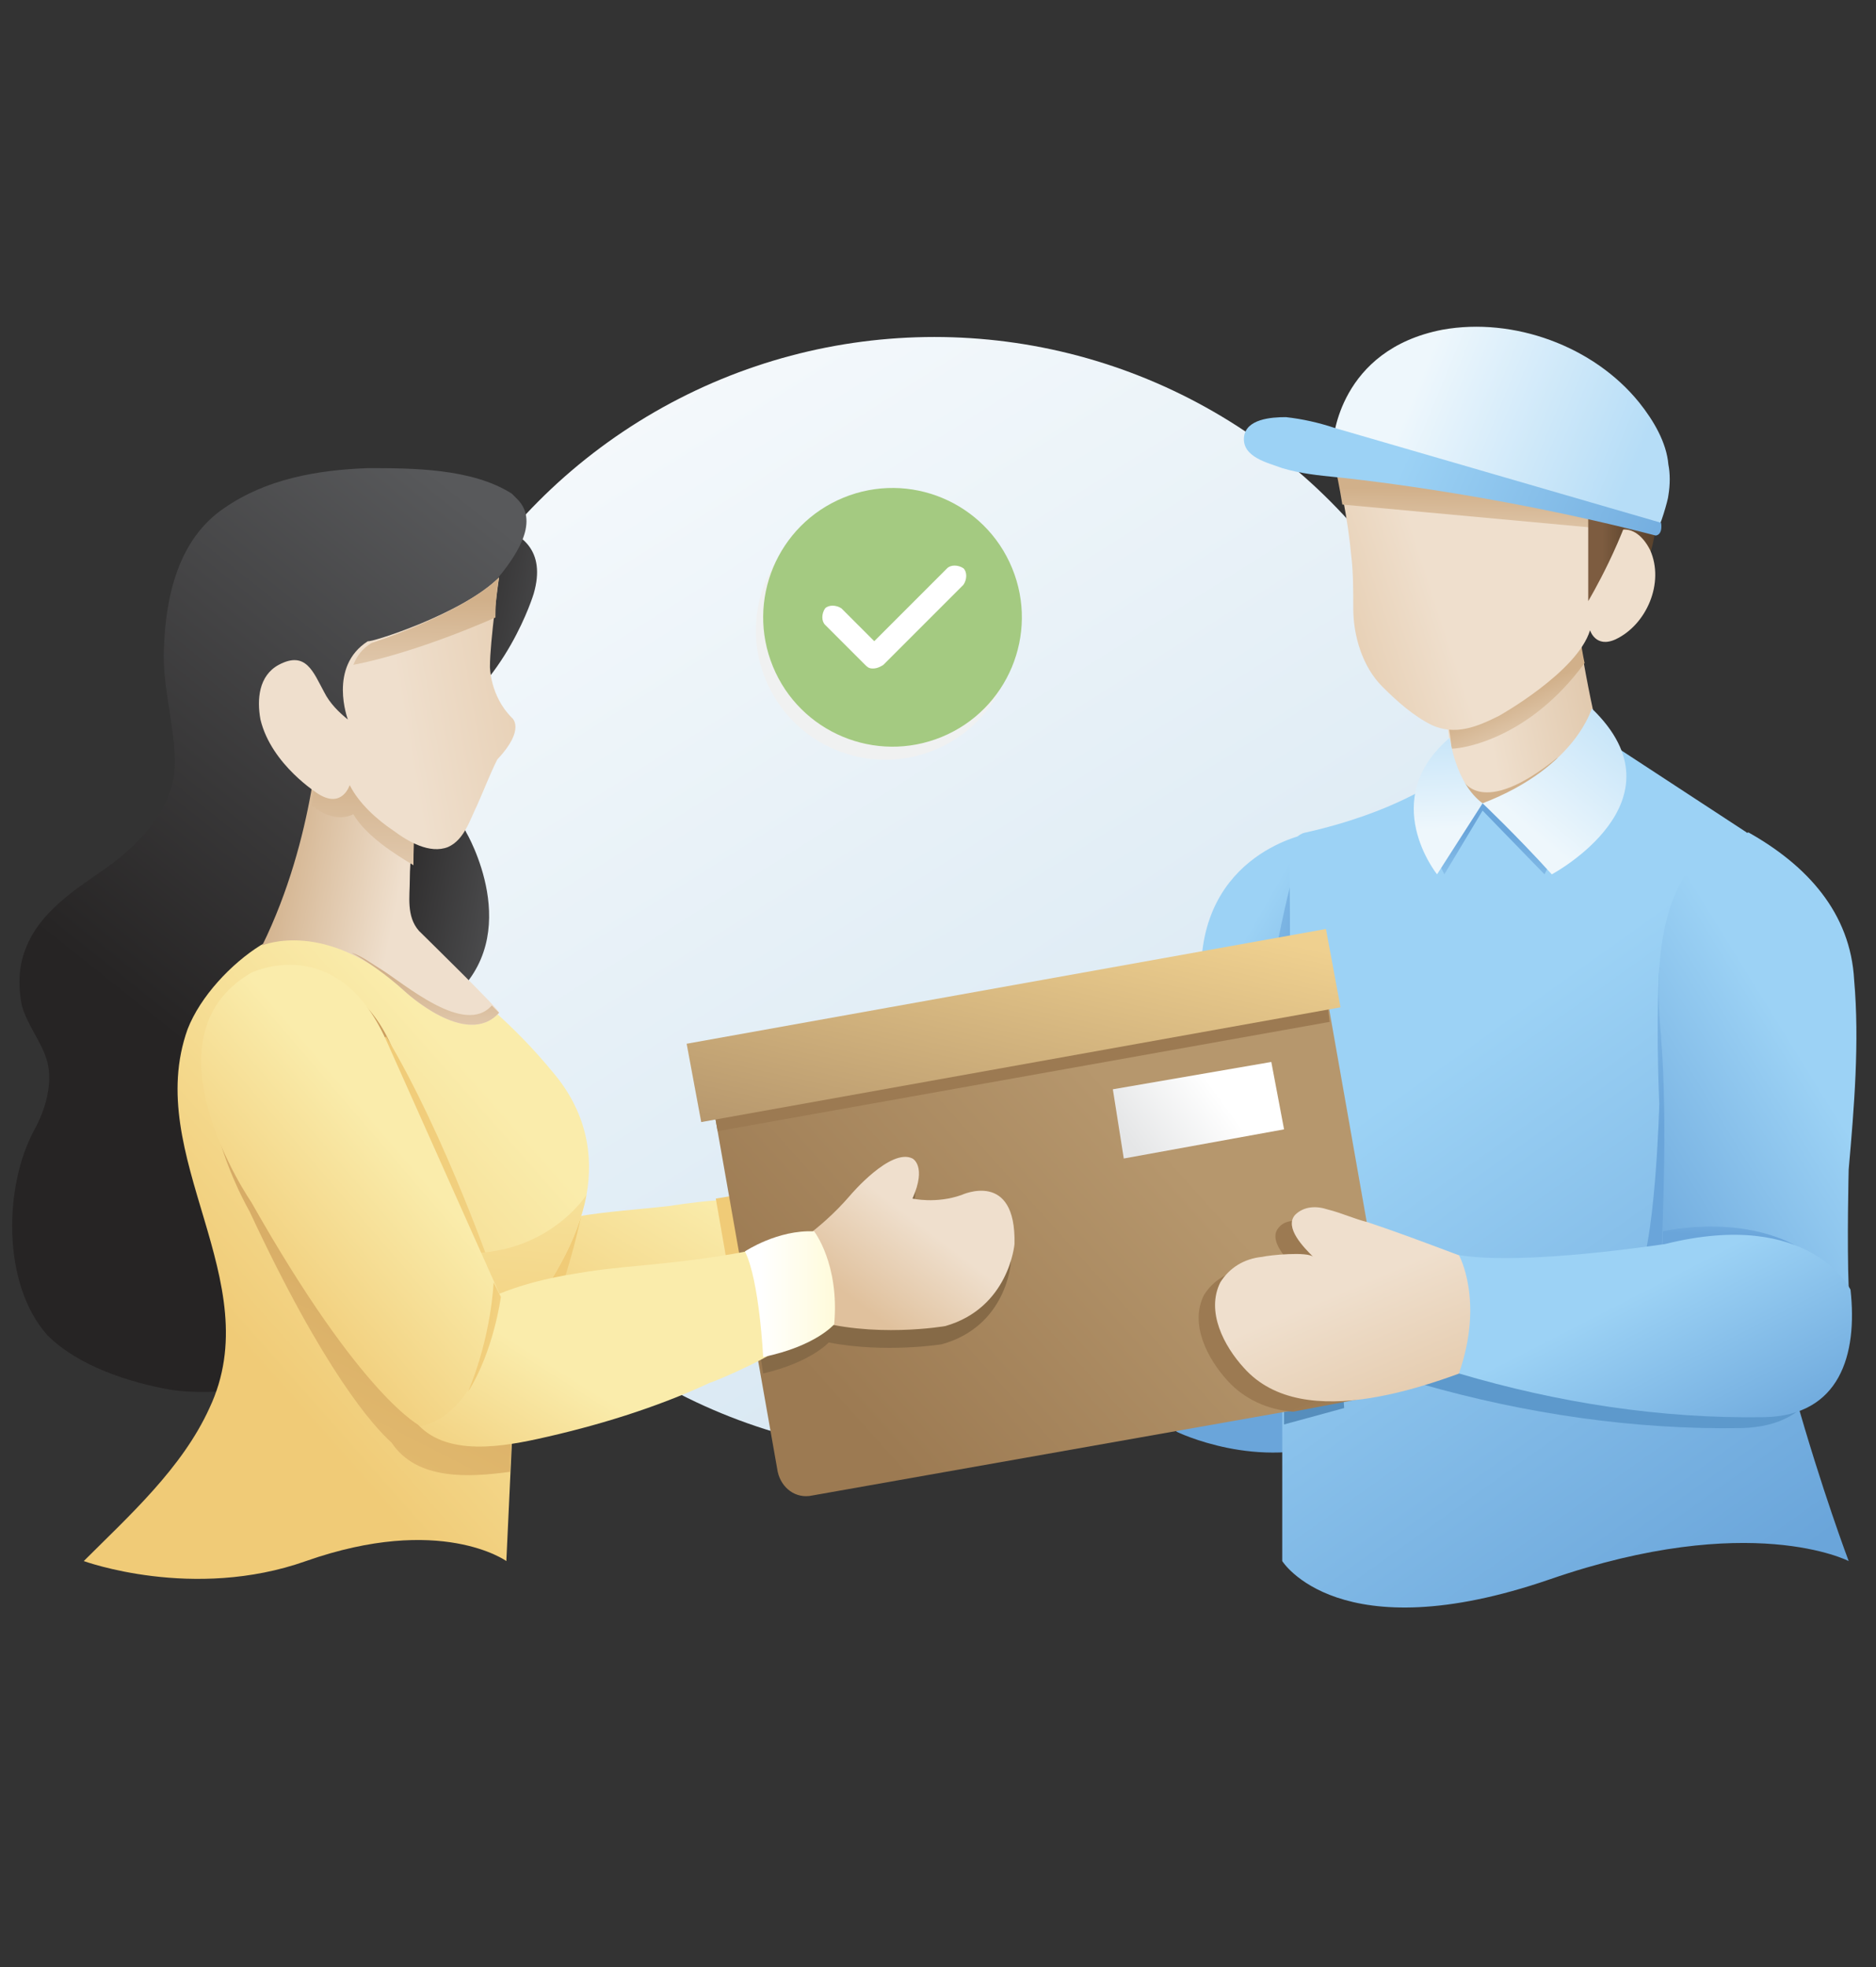 <?xml version="1.0" encoding="utf-8"?>
<!-- Generator: Adobe Illustrator 22.0.1, SVG Export Plug-In . SVG Version: 6.00 Build 0)  -->
<svg version="1.1" id="Слой_1" xmlns="http://www.w3.org/2000/svg" xmlns:xlink="http://www.w3.org/1999/xlink" x="0px" y="0px"
	 viewBox="0 0 103 108" style="enable-background:new 0 0 103 108;" xml:space="preserve">
<rect x="0" y="0" width="103" height="108" fill="#333333" stroke="none"/>
<style type="text/css">
	.st0{fill:url(#SVGID_1_);}
	.st1{fill:#F0F1F1;}
	.st2{fill:#A4CA81;}
	.st3{fill:#FFFFFF;}
	.st4{fill:url(#SVGID_2_);}
	.st5{fill:url(#SVGID_3_);}
	.st6{fill:url(#SVGID_4_);}
	.st7{fill:url(#SVGID_5_);}
	.st8{fill:url(#SVGID_6_);}
	.st9{fill:url(#SVGID_7_);}
	.st10{fill:url(#SVGID_8_);}
	.st11{fill:#262424;}
	.st12{fill:url(#SVGID_9_);}
	.st13{fill:url(#SVGID_10_);}
	.st14{fill:url(#SVGID_11_);}
	.st15{fill:url(#SVGID_12_);}
	.st16{fill:url(#SVGID_13_);}
	.st17{fill:url(#SVGID_14_);}
	.st18{fill:url(#SVGID_15_);}
	.st19{fill:url(#SVGID_16_);}
	.st20{fill:url(#SVGID_17_);}
	.st21{fill:url(#SVGID_18_);}
	.st22{fill:url(#SVGID_19_);}
	.st23{fill:url(#SVGID_20_);}
	.st24{fill:url(#SVGID_21_);}
	.st25{fill:url(#SVGID_22_);}
	.st26{fill:url(#SVGID_23_);}
	.st27{fill:url(#SVGID_24_);}
	.st28{fill:url(#SVGID_25_);}
	.st29{fill:url(#SVGID_26_);}
	.st30{fill:url(#SVGID_27_);}
	.st31{fill:url(#SVGID_28_);}
	.st32{fill:url(#SVGID_29_);}
	.st33{fill:url(#SVGID_30_);}
	.st34{fill:url(#SVGID_31_);}
	.st35{fill:url(#SVGID_32_);}
	.st36{fill:url(#SVGID_33_);}
	.st37{fill:url(#SVGID_34_);}
	.st38{fill:url(#SVGID_35_);}
	.st39{fill:url(#SVGID_36_);}
	.st40{fill:url(#SVGID_37_);}
	.st41{fill:url(#SVGID_38_);}
	.st42{fill:url(#SVGID_39_);}
	.st43{fill:url(#SVGID_40_);}
	.st44{fill:url(#SVGID_41_);}
	.st45{fill:url(#SVGID_42_);}
	.st46{fill:url(#SVGID_43_);}
	.st47{fill:url(#SVGID_44_);}
	.st48{fill:url(#SVGID_45_);}
	.st49{fill:url(#SVGID_46_);}
	.st50{fill:url(#SVGID_47_);}
	.st51{fill:url(#SVGID_48_);}
</style>
<g>
	<linearGradient id="SVGID_1_" gradientUnits="userSpaceOnUse" x1="23.221" y1="4.622" x2="72.721" y2="83.259">
		<stop  offset="0" style="stop-color:#FFFFFF"/>
		<stop  offset="1" style="stop-color:#D0E3F0"/>
	</linearGradient>
	<circle class="st0" cx="51.3" cy="49.2" r="30.7"/>
	<g>
		<ellipse transform="matrix(0.925 -0.38 0.38 0.925 -9.499 21.072)" class="st1" cx="48.6" cy="34.6" rx="7.1" ry="7.1"/>
		<ellipse transform="matrix(0.925 -0.38 0.38 0.925 -9.204 21.153)" class="st2" cx="49" cy="33.9" rx="7.1" ry="7.1"/>
		<g>
			<path class="st3" d="M47.9,36.7L47.9,36.7c-0.2,0-0.3-0.1-0.4-0.2l-2.2-2.2c-0.2-0.2-0.2-0.6,0-0.9c0.2-0.2,0.6-0.2,0.9,0
				l1.8,1.8l4-4c0.2-0.2,0.6-0.2,0.9,0c0.2,0.2,0.2,0.6,0,0.9l-4.4,4.4C48.2,36.7,48,36.7,47.9,36.7z"/>
		</g>
	</g>
	<g>
		<linearGradient id="SVGID_2_" gradientUnits="userSpaceOnUse" x1="45.479" y1="49.075" x2="84.187" y2="71.394">
			<stop  offset="0.47" style="stop-color:#9CD2F5"/>
			<stop  offset="0.698" style="stop-color:#6AA5DA"/>
		</linearGradient>
		<path class="st4" d="M64.6,78.6c0,0,4.5,2.2,8.9,0.5l3.8-8.2l-1.2-14.5l-4.4-10.6c0,0-6.4,1.2-5.7,8.7l-1.6,23.8
			C64.4,78.3,64.5,78.4,64.6,78.6z"/>
		<linearGradient id="SVGID_3_" gradientUnits="userSpaceOnUse" x1="39.096" y1="60.495" x2="26.587" y2="81.342">
			<stop  offset="0.184" style="stop-color:#FAECAB"/>
			<stop  offset="0.725" style="stop-color:#F0CB77"/>
		</linearGradient>
		<path class="st5" d="M42.9,70.7c0,0.2-1.3,0.9-2.5,1.4c-0.7,0.3-1.4,0.6-1.5,0.7c-3,1.4-6.3,2.4-9.5,3.1c-2.3,0.5-5.6,1-7-1.4
			c-1.5-2.5,2-5.1,3.5-5.9c1.8-1,3.8-1.4,5.7-1.8c1.7-0.3,3.5-0.4,5.2-0.6c0,0,1.2-0.2,2.5-0.3c1.2-0.2,2.5-0.4,3-0.6L42.9,70.7z"/>
		<linearGradient id="SVGID_4_" gradientUnits="userSpaceOnUse" x1="40.214" y1="74.805" x2="41.395" y2="66.192">
			<stop  offset="0.204" style="stop-color:#FAECAB"/>
			<stop  offset="0.488" style="stop-color:#F0CB77"/>
		</linearGradient>
		<path class="st6" d="M42.9,70.7c0,0.2-1.3,0.9-2.5,1.4l-1.1-6.3c1.2-0.2,2.5-0.4,3-0.6L42.9,70.7z"/>
		<linearGradient id="SVGID_5_" gradientUnits="userSpaceOnUse" x1="63.398" y1="57.291" x2="80.665" y2="61.098">
			<stop  offset="0" style="stop-color:#9CD2F5"/>
			<stop  offset="0.465" style="stop-color:#6AA5DA"/>
		</linearGradient>
		<path class="st7" d="M70.9,48.4c0,0-2.5,9.1-2,19.2l5.7,2.7l1.9-13.4L70.9,48.4z"/>
		<linearGradient id="SVGID_6_" gradientUnits="userSpaceOnUse" x1="66.667" y1="42.65" x2="103.647" y2="35.036">
			<stop  offset="0.404" style="stop-color:#EFDFCD"/>
			<stop  offset="0.748" style="stop-color:#D1B08A"/>
		</linearGradient>
		<path class="st8" d="M78.9,36.6c0,0,1.3,5.7,0.7,9.1l1,2.2h1.9l3.3-3.1l2-2.5v-1.8c0,0-1.5-6.3-1.3-8.7c0,0-2.3-1.1-2.5-1.1
			c-0.3,0-5.9,1.1-5.9,1.1L78.9,36.6z"/>
		<linearGradient id="SVGID_7_" gradientUnits="userSpaceOnUse" x1="86.199" y1="50.797" x2="82.165" y2="41.819">
			<stop  offset="0" style="stop-color:#EFDFCD"/>
			<stop  offset="0.633" style="stop-color:#D1B08A"/>
		</linearGradient>
		<path class="st9" d="M80.3,42.8c0,0,1,2.2,5.2-1.2l1.9,0.9l0.1,2.1l-2.5,2.6l-3.3,1.1l-2.5-1.9c0,0-0.6-2.1-0.6-2.3
			c0-0.1,0.3-1.4,0.3-1.4L80.3,42.8z"/>
		<linearGradient id="SVGID_8_" gradientUnits="userSpaceOnUse" x1="47.725" y1="72.055" x2="21.3" y2="68.52">
			<stop  offset="0.204" style="stop-color:#FAECAB"/>
			<stop  offset="0.488" style="stop-color:#F0CB77"/>
		</linearGradient>
		<path class="st10" d="M31.9,66.8c0,0-0.6,2.9-1.6,5.3L29,72.7l-0.5-3.4l2.1-2.5H31.9z"/>
		<g>
			<path class="st11" d="M41.7,71.5L41.7,71.5c0-0.1-0.2-4.3-1-5.8l0-0.1l0.1,0c0,0,1.8-1.1,3.8-1.1c0,0,0.1,0,0.1,0l0,0l0,0
				c0,0,1.4,1.9,1.1,5.2l0,0l0,0C45.7,69.8,44.7,71,41.7,71.5L41.7,71.5z M40.8,65.7c0.8,1.5,1,5,1,5.6c2.6-0.5,3.6-1.6,3.8-1.7
				c0.3-3-0.9-4.8-1-5C42.8,64.6,41.2,65.5,40.8,65.7z"/>
		</g>
		<linearGradient id="SVGID_9_" gradientUnits="userSpaceOnUse" x1="67.536" y1="43.704" x2="104.882" y2="96.098">
			<stop  offset="0.288" style="stop-color:#9CD2F5"/>
			<stop  offset="0.81" style="stop-color:#6AA5DA"/>
		</linearGradient>
		<path class="st12" d="M101.5,85.7c0,0-5.4-2.8-16.4,1c-11.6,4-14.7-1-14.7-1c0-1.7,0-5.2,0-7.5c0-1.1,0-1.9,0-1.9h0v-0.1
			c0.6-11.6,0.4-28.8,0.4-28.8c-0.1-1.6,0.9-1.7,0.9-1.7c4.9-1.1,7.3-2.9,7.3-2.9c3.9,4,8.8-2.4,8.8-2.4l8.1,5.3l-0.3,13.7
			C95.6,70.1,101.5,85.7,101.5,85.7z"/>
		<linearGradient id="SVGID_10_" gradientUnits="userSpaceOnUse" x1="16.944" y1="40.537" x2="31.054" y2="43.409">
			<stop  offset="0.339" style="stop-color:#262424"/>
			<stop  offset="1" style="stop-color:#58595B"/>
		</linearGradient>
		<path class="st13" d="M23.8,28.7c0,0,6.9-0.9,5.5,3.9c0,0-1.5,5-5.5,7.3c0,0,0.4,3,1.8,5.8c0,0,3.3,5.6-0.8,9.1h-5.5l0.7-4.3
			l-0.7-18l1.4-2.3L23.8,28.7z"/>
		<linearGradient id="SVGID_11_" gradientUnits="userSpaceOnUse" x1="4.225" y1="63.566" x2="30.194" y2="30.936">
			<stop  offset="0.202" style="stop-color:#262424"/>
			<stop  offset="1" style="stop-color:#58595B"/>
		</linearGradient>
		<path class="st14" d="M28.4,27.4c1.3,1.3-0.2,3.3-1.2,4.5c0,0-2.9,3.5-5,4.7l-2.4,18.6l-2,14.9c0,0-2.8,6-2.8,6
			c-0.1,0.1-1.4,0.1-1.6,0.2c-1.3,0.1-2.7,0.2-4,0c-2.3-0.4-5.1-1.3-6.8-3C0.1,70.5,0.2,65.1,1.9,62c0.6-1.1,1-2.5,0.7-3.7
			c-0.3-1.1-1.1-2-1.4-3.1c-0.2-1-0.2-2.1,0.2-3.1c0.8-2.1,2.8-3.3,4.5-4.5c1.8-1.3,3.7-3.3,3.7-5.7c0-2.1-0.7-4.2-0.6-6.3
			c0.1-2.9,0.8-6,3.3-7.7c2.3-1.6,5.1-2.1,7.9-2.2c2.4,0,5.7,0,7.9,1.4C28.1,27.1,28.3,27.3,28.4,27.4z"/>
		<linearGradient id="SVGID_12_" gradientUnits="userSpaceOnUse" x1="37.136" y1="54.483" x2="-4.54" y2="91.362">
			<stop  offset="0.204" style="stop-color:#FAECAB"/>
			<stop  offset="0.552" style="stop-color:#F0CB77"/>
		</linearGradient>
		<path class="st15" d="M32.2,65.6C32.2,65.6,32.2,65.6,32.2,65.6c-0.5,2.6-2,5-3.8,7.3L28.3,75l-0.5,10.7c0,0-3.6-2.6-11,0
			c-6.2,2.2-12.2,0-12.2,0c2.5-2.5,5.4-5.1,6.9-8.4c3.3-7-3.7-13.8-1.2-20.8c0.7-1.8,2.4-3.6,4-4.6c5.3-3.1,12.3,2.4,16,6.9
			C32.2,61,32.6,63.4,32.2,65.6z"/>
		<linearGradient id="SVGID_13_" gradientUnits="userSpaceOnUse" x1="32.648" y1="50.167" x2="9.975" y2="45.615">
			<stop  offset="0.465" style="stop-color:#EFDFCD"/>
			<stop  offset="0.785" style="stop-color:#D1B08A"/>
		</linearGradient>
		<path class="st16" d="M14.4,51.9c0,0,3.5-1.5,7.8,2.5c0,0,3.4,3.2,5.2,1.2c0.1-0.1-4-4.1-4.4-4.5c-0.7-0.8-0.5-1.9-0.5-2.8
			c0-1.2,0.2-2.4,0.3-3.6c0.1-0.8,0.2-1.7,0.3-2.5l-5.6-2.8C17.6,39.6,17.3,46,14.4,51.9z"/>
		<linearGradient id="SVGID_14_" gradientUnits="userSpaceOnUse" x1="27.181" y1="54.562" x2="6.153" y2="96.076">
			<stop  offset="9.549490e-02" style="stop-color:#CB9D5E"/>
			<stop  offset="0.848" style="stop-color:#F0CB77"/>
		</linearGradient>
		<path class="st17" d="M28.4,72.9c0.2-0.3,0.4-0.5,0.6-0.8c-0.7,0.1-1.5,0.3-2.2,0.5l-5-14.4c-2.2-6.2-7.1-4.2-7.1-4.2
			c-6.5,3.1-1,12.5-1,12.5c4.1,8.8,6.8,11.8,7.8,12.7c1.4,2.1,4.3,1.9,6.5,1.6L28.4,72.9z"/>
		<linearGradient id="SVGID_15_" gradientUnits="userSpaceOnUse" x1="19.885" y1="52.641" x2="20.17" y2="37.89">
			<stop  offset="0" style="stop-color:#EFDFCD"/>
			<stop  offset="0.707" style="stop-color:#D1B08A"/>
		</linearGradient>
		<path class="st18" d="M23.2,42.4l-3.8-1.9l-1.8,0.3c-0.1,0.8-0.2,2-0.5,3.4c1.3,1.1,2.3,0.5,2.3,0.5c0.7,1.2,2.3,2.2,3.3,2.8
			C22.7,46,22.8,44.2,23.2,42.4z"/>
		<linearGradient id="SVGID_16_" gradientUnits="userSpaceOnUse" x1="7.721" y1="42.266" x2="36.095" y2="37.36">
			<stop  offset="0.51" style="stop-color:#EFDFCD"/>
			<stop  offset="1" style="stop-color:#DFC09C"/>
		</linearGradient>
		<path class="st19" d="M27.4,31.7c0,0-0.5,3.5-0.5,4.9c0,0,0,1.6,1.2,2.8c0,0,0.8,0.6-0.8,2.3c-0.4,0.8-0.7,1.6-1.1,2.5
			c-0.4,0.8-0.7,1.9-1.6,2.3c-1,0.4-2.2-0.3-3-0.9c-0.9-0.6-1.9-1.5-2.4-2.5c0,0-0.4,1.3-1.7,0.5c0,0-2.6-1.6-3.2-4.1
			c-0.2-1.1-0.1-2.4,1-3c1.5-0.8,1.9,0.4,2.5,1.5c0.3,0.6,0.8,1.1,1.3,1.5c0,0-1.1-2.9,1.1-4.3C20.3,35.3,25.4,33.7,27.4,31.7z"/>
		<linearGradient id="SVGID_17_" gradientUnits="userSpaceOnUse" x1="23.227" y1="40.331" x2="23.431" y2="29.794">
			<stop  offset="0" style="stop-color:#EFDFCD"/>
			<stop  offset="0.707" style="stop-color:#D1B08A"/>
		</linearGradient>
		<path class="st20" d="M27.4,31.7c-2,2-7,3.6-7,3.6c-0.5,0.3-0.8,0.7-1,1.2c3.6-0.7,7.8-2.6,7.8-2.6C27.2,32.7,27.4,31.7,27.4,31.7
			z"/>
		<linearGradient id="SVGID_18_" gradientUnits="userSpaceOnUse" x1="23.263" y1="59.169" x2="23.42" y2="51.077">
			<stop  offset="0" style="stop-color:#EFDFCD"/>
			<stop  offset="0.707" style="stop-color:#D1B08A"/>
		</linearGradient>
		<path class="st21" d="M22.2,54.4c0,0,3.4,3.2,5.2,1.2c0,0-0.1-0.1-0.4-0.4c-1.5,1.7-4.8-1.2-6.1-2c-0.5-0.3-1-0.7-1.6-0.9v0
			C20.2,52.8,21.2,53.5,22.2,54.4z"/>
		<linearGradient id="SVGID_19_" gradientUnits="userSpaceOnUse" x1="73.754" y1="71.04" x2="-0.811" y2="61.062">
			<stop  offset="0.204" style="stop-color:#FAECAB"/>
			<stop  offset="0.72" style="stop-color:#F0CB77"/>
		</linearGradient>
		<path class="st22" d="M27.2,70.3c0,0-2.7-7.9-6-13.4l-1.1,1l0.6,5.4l2.4,5.8l2,2.7l1.2-0.2L27.2,70.3z"/>
		<linearGradient id="SVGID_20_" gradientUnits="userSpaceOnUse" x1="85.093" y1="41.825" x2="82.421" y2="35.879">
			<stop  offset="0" style="stop-color:#EFDFCD"/>
			<stop  offset="0.633" style="stop-color:#D1B08A"/>
		</linearGradient>
		<path class="st23" d="M87,36.4c-0.2-0.9-0.3-1.9-0.4-2.8c-0.7,0.5-2.2,1.4-2.3,1.5c-0.1,0.1-2.9,2.3-2.9,2.3l-2.1,0.9
			c0.1,0.8,0.3,1.8,0.4,2.8C80.4,41.1,84,40.5,87,36.4z"/>
		<linearGradient id="SVGID_21_" gradientUnits="userSpaceOnUse" x1="87.595" y1="29.431" x2="91.061" y2="29.431">
			<stop  offset="0.284" style="stop-color:#7D5C40"/>
			<stop  offset="0.948" style="stop-color:#58412B"/>
		</linearGradient>
		<path class="st24" d="M89,27.2l2,0.8c0,0-0.1,2.7-1.1,3.7l-2.4-1.5L89,27.2z"/>
		<linearGradient id="SVGID_22_" gradientUnits="userSpaceOnUse" x1="90.778" y1="27.469" x2="68.313" y2="34.827">
			<stop  offset="0.551" style="stop-color:#EFDFCD"/>
			<stop  offset="1" style="stop-color:#DFC09C"/>
		</linearGradient>
		<path class="st25" d="M73,24.4c0.6,2,1,4.1,1.2,6.2c0.1,0.9,0.1,1.8,0.1,2.8c0,1.5,0.5,3.2,1.6,4.3c0.8,0.8,1.7,1.6,2.7,2.1
			c1.3,0.6,2.5,0.1,3.7-0.5c0,0,4.3-2.4,5-4.7c0,0,0.3,1,1.4,0.5c1.7-0.8,2.7-3.1,1.9-4.9c-0.4-0.8-1.1-1.4-1.9-1l0.7-2.8l-3.3-2.9
			l-5.1-0.3H77l-3.3,0.6L73,24.4z"/>
		<linearGradient id="SVGID_23_" gradientUnits="userSpaceOnUse" x1="80.331" y1="32.014" x2="80.421" y2="23.859">
			<stop  offset="0" style="stop-color:#EFDFCD"/>
			<stop  offset="0.635" style="stop-color:#D1B08A"/>
		</linearGradient>
		<path class="st26" d="M87.6,28.1L73,24.4c0,0,0.4,1.4,0.7,3.3L87.8,29L87.6,28.1z"/>
		<linearGradient id="SVGID_24_" gradientUnits="userSpaceOnUse" x1="87.187" y1="28.609" x2="89.974" y2="28.609">
			<stop  offset="0.284" style="stop-color:#7D5C40"/>
			<stop  offset="0.948" style="stop-color:#58412B"/>
		</linearGradient>
		<path class="st27" d="M87.2,26.2V33c0,0,2.1-3.5,2.8-6.7l-0.9-2.1l-1.2,0.7L87.2,26.2z"/>
		<linearGradient id="SVGID_25_" gradientUnits="userSpaceOnUse" x1="72.319" y1="18.649" x2="93.733" y2="27.487">
			<stop  offset="0.26" style="stop-color:#EEF7FC"/>
			<stop  offset="0.81" style="stop-color:#B6DDF7"/>
		</linearGradient>
		<path class="st28" d="M91,29l-17.8-4.8c0,0,0.3-5,6-6.1c3.9-0.7,8.3,0.9,10.8,4c0.8,1,1.5,2.2,1.6,3.4c0.1,0.5,0.1,1.1,0,1.7
			C91.6,27.4,91.1,29.1,91,29z"/>
		<linearGradient id="SVGID_26_" gradientUnits="userSpaceOnUse" x1="68.936" y1="22.125" x2="99.458" y2="35.381">
			<stop  offset="0.262" style="stop-color:#9CD2F5"/>
			<stop  offset="0.81" style="stop-color:#6AA5DA"/>
		</linearGradient>
		<path class="st29" d="M91.2,28.7l-17.9-5.2c-0.9-0.3-1.8-0.5-2.7-0.6c-0.8,0-2.2,0.1-2.3,1.1c-0.1,1.1,1.3,1.4,2.1,1.7
			c1,0.3,2,0.4,3,0.5c0,0,8.3,0.8,17.5,3.2C90.9,29.4,91.3,29.4,91.2,28.7z"/>
		<linearGradient id="SVGID_27_" gradientUnits="userSpaceOnUse" x1="82.714" y1="50.097" x2="83.343" y2="44.2">
			<stop  offset="0" style="stop-color:#9CD2F5"/>
			<stop  offset="0.723" style="stop-color:#6AA5DA"/>
		</linearGradient>
		<polygon class="st30" points="78.7,46.8 79.3,48 81.4,44.5 84.8,48 87.9,41.8 81.8,44.1 81.4,44.1 80.8,44.2 79.4,44.7 		"/>
		<linearGradient id="SVGID_28_" gradientUnits="userSpaceOnUse" x1="79.861" y1="50.647" x2="90.874" y2="37.594">
			<stop  offset="0.384" style="stop-color:#EEF7FC"/>
			<stop  offset="1" style="stop-color:#B6DDF7"/>
		</linearGradient>
		<path class="st31" d="M81.4,44.1c0,0,1.8,1.7,3.8,3.9c0,0,7.5-4,2.2-9.1C87.4,38.8,86.6,42.1,81.4,44.1z"/>
		<linearGradient id="SVGID_29_" gradientUnits="userSpaceOnUse" x1="79.803" y1="51.051" x2="79.168" y2="36.593">
			<stop  offset="0.384" style="stop-color:#EEF7FC"/>
			<stop  offset="0.892" style="stop-color:#B6DDF7"/>
		</linearGradient>
		<path class="st32" d="M79.6,40.5c0,0,0.3,2.5,1.8,3.6L78.9,48C78.9,48,75.6,43.9,79.6,40.5z"/>
		<linearGradient id="SVGID_30_" gradientUnits="userSpaceOnUse" x1="82.877" y1="57.09" x2="97.2" y2="65.838">
			<stop  offset="0" style="stop-color:#9CD2F5"/>
			<stop  offset="0.572" style="stop-color:#6AA5DA"/>
		</linearGradient>
		<path class="st33" d="M91.1,53.1c0,0-0.2,2.7,0,7.5c0,0-0.2,8.1-1.3,9.8l4.7,1.7v-9.9l-1.4-6.9L91.1,53.1z"/>
		<linearGradient id="SVGID_31_" gradientUnits="userSpaceOnUse" x1="115.149" y1="49.291" x2="66.452" y2="79.41">
			<stop  offset="0.321" style="stop-color:#9CD2F5"/>
			<stop  offset="0.572" style="stop-color:#6AA5DA"/>
		</linearGradient>
		<path class="st34" d="M96,45.7c3.2,1.8,5.6,4.4,5.8,8.1c0.3,3.4,0,7-0.3,10.4c0,0-0.1,4,0,6.5c0,0,0.2,5.4-5.6,4.4l-4.7-5.9
			c0,0,0.4-7.5,0-12.2C91.3,57.1,89.6,46.9,96,45.7z"/>
		<linearGradient id="SVGID_32_" gradientUnits="userSpaceOnUse" x1="95.848" y1="63.575" x2="95.304" y2="72.298">
			<stop  offset="1.941400e-03" style="stop-color:#9CD2F5"/>
			<stop  offset="0.499" style="stop-color:#6AA5DA"/>
		</linearGradient>
		<path class="st35" d="M91.3,67.6L91.3,67.6c0,1-0.1,1.7-0.1,1.7l1.7,2.2l1.9-0.1l3.6-0.8l1.3-1.5C96.3,66.4,91.3,67.6,91.3,67.6z"
			/>
		<linearGradient id="SVGID_33_" gradientUnits="userSpaceOnUse" x1="87.938" y1="81.902" x2="89.668" y2="69.279">
			<stop  offset="0" style="stop-color:#9CD2F5"/>
			<stop  offset="0.194" style="stop-color:#5D99CC"/>
		</linearGradient>
		<path class="st36" d="M78.1,69.5c0,0,1.5,2.5,0,6.5c5.6,1.6,11.6,2.5,17.5,2.4c4.3-0.1,5.3-3.4,4.9-7c0,0-2.3-4.5-10.7-2.5
			C89.9,68.9,81.9,70.2,78.1,69.5z"/>
		<linearGradient id="SVGID_34_" gradientUnits="userSpaceOnUse" x1="71.784" y1="79.414" x2="72.234" y2="76.13">
			<stop  offset="0" style="stop-color:#9CD2F5"/>
			<stop  offset="0.194" style="stop-color:#568EBD"/>
		</linearGradient>
		<path class="st37" d="M70.5,78.2c0-1.1,0-1.9,0-1.9h0v-0.1l3.2-0.3l0.1,1.4L70.5,78.2z"/>
		<linearGradient id="SVGID_35_" gradientUnits="userSpaceOnUse" x1="36.393" y1="86.829" x2="79.084" y2="48.489">
			<stop  offset="0.236" style="stop-color:#9C7A52"/>
			<stop  offset="0.636" style="stop-color:#B6976D"/>
		</linearGradient>
		<path class="st38" d="M70.9,53.1l-30.5,5.4c-0.9,0.2-1.4,1-1.3,1.9l3.6,20.4c0.2,0.9,1,1.5,1.9,1.3l30.5-5.4
			c0.9-0.2,1.4-1,1.3-1.9l-3.6-20.4C72.6,53.5,71.8,52.9,70.9,53.1z"/>
		<linearGradient id="SVGID_36_" gradientUnits="userSpaceOnUse" x1="54.997" y1="53.121" x2="57.21" y2="63.127">
			<stop  offset="0.712" style="stop-color:#9C7A52"/>
			<stop  offset="0.978" style="stop-color:#B6976D"/>
		</linearGradient>
		<path class="st39" d="M72.8,54.4c-0.2-0.9-1-1.5-1.9-1.3l-30.5,5.4c-0.9,0.2-1.4,1-1.3,1.9l0.3,1.7l33.6-6L72.8,54.4z"/>
		<linearGradient id="SVGID_37_" gradientUnits="userSpaceOnUse" x1="52.186" y1="72.118" x2="58.147" y2="44.828">
			<stop  offset="0.256" style="stop-color:#B6976D"/>
			<stop  offset="0.854" style="stop-color:#EFD08F"/>
		</linearGradient>
		<polygon class="st40" points="72.8,51 37.7,57.3 38.5,61.6 73.6,55.3 		"/>
		<linearGradient id="SVGID_38_" gradientUnits="userSpaceOnUse" x1="58.154" y1="66.478" x2="69.483" y2="58.23">
			<stop  offset="0.381" style="stop-color:#E5E6E7"/>
			<stop  offset="0.773" style="stop-color:#FFFFFF"/>
		</linearGradient>
		<polygon class="st41" points="70.5,62 61.7,63.6 61.1,59.8 69.8,58.3 		"/>
		<linearGradient id="SVGID_39_" gradientUnits="userSpaceOnUse" x1="46.315" y1="62.166" x2="50.938" y2="81.607">
			<stop  offset="0.712" style="stop-color:#866A47"/>
			<stop  offset="0.978" style="stop-color:#B6976D"/>
		</linearGradient>
		<path class="st42" d="M41.9,75.4c2.6-0.6,3.6-1.7,3.6-1.7c3.1,0.6,6.2,0.1,6.2,0.1c3.6-1,3.8-4.5,3.8-4.5c0.1-4.1-2.9-2.7-2.9-2.7
			c-1.5,0.6-2.7,0.2-2.7,0.2c0.8-1.8,0-2.2,0-2.2c-1.1-0.6-3.4,2-3.4,2c-0.7,0.8-1.4,1.5-2,2c-1.5,0-2.9,0.6-3.5,1L41.9,75.4z"/>
		<linearGradient id="SVGID_40_" gradientUnits="userSpaceOnUse" x1="67.856" y1="64.296" x2="75.089" y2="81.38">
			<stop  offset="0.712" style="stop-color:#9C7A52"/>
			<stop  offset="0.978" style="stop-color:#B6976D"/>
		</linearGradient>
		<path class="st43" d="M76.4,74.8l-1.2-6.6c-0.4-0.1-0.8-0.3-1.2-0.4c-0.7-0.2-1.4-0.5-2.1-0.7c0,0,0,0,0,0
			c-0.6-0.1-1.3-0.2-1.7,0.3c-0.6,0.7,0.5,1.8,1,2.3c-0.3-0.3-2.4-0.1-2.8,0c-1,0.1-1.8,0.6-2.3,1.4c-0.8,1.6,0.2,3.5,1.3,4.7
			c0.9,1,2.2,1.6,3.6,1.7l4.2-0.8C76,76.5,76.6,75.7,76.4,74.8z"/>
		<linearGradient id="SVGID_41_" gradientUnits="userSpaceOnUse" x1="70.959" y1="62.447" x2="78.845" y2="81.074">
			<stop  offset="0.435" style="stop-color:#EFDFCD"/>
			<stop  offset="1" style="stop-color:#DFC09C"/>
		</linearGradient>
		<path class="st44" d="M72.9,66.4C72.9,66.4,72.9,66.4,72.9,66.4c-0.6-0.2-1.3-0.2-1.8,0.3c-0.6,0.7,0.5,1.8,1,2.3
			c-0.3-0.3-2.4-0.1-2.8,0c-1,0.1-1.8,0.6-2.3,1.4c-0.8,1.6,0.2,3.5,1.3,4.7c3.3,3.7,10.5,0.9,14.1-0.6v-4.8
			c-0.9-0.3-1.8-0.6-2.6-0.9c-1.6-0.6-3.2-1.2-4.7-1.7C74.3,66.9,73.7,66.6,72.9,66.4z"/>
		<linearGradient id="SVGID_42_" gradientUnits="userSpaceOnUse" x1="87.423" y1="66.536" x2="96.007" y2="83.25">
			<stop  offset="0.27" style="stop-color:#9CD2F5"/>
			<stop  offset="0.894" style="stop-color:#6AA5DA"/>
		</linearGradient>
		<path class="st45" d="M80.1,68.9c0,0,1.4,2.5,0,6.5c5.4,1.6,11.1,2.5,16.8,2.4c4.1-0.1,5.1-3.4,4.7-7c0,0-2.2-4.5-10.2-2.5
			C91.3,68.3,83.7,69.5,80.1,68.9z"/>
		<linearGradient id="SVGID_43_" gradientUnits="userSpaceOnUse" x1="52.868" y1="64.64" x2="45.979" y2="73.659">
			<stop  offset="0.304" style="stop-color:#EFDFCD"/>
			<stop  offset="0.792" style="stop-color:#E0C19D"/>
		</linearGradient>
		<path class="st46" d="M43,68.7c0,0,1.9-1,3.7-3.1c0,0,2.2-2.6,3.4-2c0,0,0.8,0.4,0,2.2c0,0,1.3,0.3,2.7-0.2c0,0,3-1.4,2.9,2.7
			c0,0-0.3,3.5-3.8,4.5c0,0-4,0.7-7.5-0.4L43,68.7z"/>
		<linearGradient id="SVGID_44_" gradientUnits="userSpaceOnUse" x1="28.167" y1="58.841" x2="26.158" y2="84.113">
			<stop  offset="0" style="stop-color:#FAECAB"/>
			<stop  offset="0.725" style="stop-color:#F0CB77"/>
		</linearGradient>
		<path class="st47" d="M32.2,65.6c-0.5,2.6-2,5-3.8,7.3L28.3,75l-4.1-1.2l-1.4-5.4C29.1,70.1,32,65.9,32.2,65.6z"/>
		<linearGradient id="SVGID_45_" gradientUnits="userSpaceOnUse" x1="36.294" y1="68.737" x2="26.845" y2="83.76">
			<stop  offset="0.474" style="stop-color:#FAECAB"/>
			<stop  offset="1" style="stop-color:#F0CB77"/>
		</linearGradient>
		<path class="st48" d="M42.4,68.3c0,0,0.6,5.5,0.6,5.5c0,0.4-3.6,2-4,2.1c-3,1.4-6.3,2.4-9.5,3.1c-2.3,0.5-5.6,1-7-1.4
			c-1.5-2.5,2-5.1,3.5-5.9c1.8-1,3.8-1.5,5.7-1.8c1.7-0.3,3.5-0.4,5.2-0.6C37,69.3,41.4,68.8,42.4,68.3z"/>
		<linearGradient id="SVGID_46_" gradientUnits="userSpaceOnUse" x1="30.436" y1="55.797" x2="8.321" y2="74.831">
			<stop  offset="0.384" style="stop-color:#FAECAB"/>
			<stop  offset="0.779" style="stop-color:#F0CB77"/>
		</linearGradient>
		<path class="st49" d="M27.5,71.2c0,0-0.8,6.3-4.4,7.1c0,0-3.2-1.5-9.3-12.3c0,0-6.2-9,0-12.6c0,0,4.7-2.3,7.4,3.7L27.5,71.2z"/>
		<linearGradient id="SVGID_47_" gradientUnits="userSpaceOnUse" x1="33.182" y1="74.22" x2="23.525" y2="72.928">
			<stop  offset="0.204" style="stop-color:#FAECAB"/>
			<stop  offset="0.72" style="stop-color:#F0CB77"/>
		</linearGradient>
		<path class="st50" d="M27.5,71.2l-0.4-0.8l0,0c0,0-0.1,2.9-1.4,6C27.1,74.2,27.5,71.2,27.5,71.2z"/>
		<linearGradient id="SVGID_48_" gradientUnits="userSpaceOnUse" x1="40.86" y1="71.046" x2="45.824" y2="71.046">
			<stop  offset="0.184" style="stop-color:#FFFFFF"/>
			<stop  offset="0.989" style="stop-color:#FFFBDB"/>
		</linearGradient>
		<path class="st51" d="M40.9,68.7c0,0,1.8-1.2,3.8-1.1c0,0,1.4,1.8,1.1,5.1c0,0-1,1.2-3.9,1.8C41.9,74.5,41.7,70.3,40.9,68.7z"/>
	</g>
</g>
</svg>
